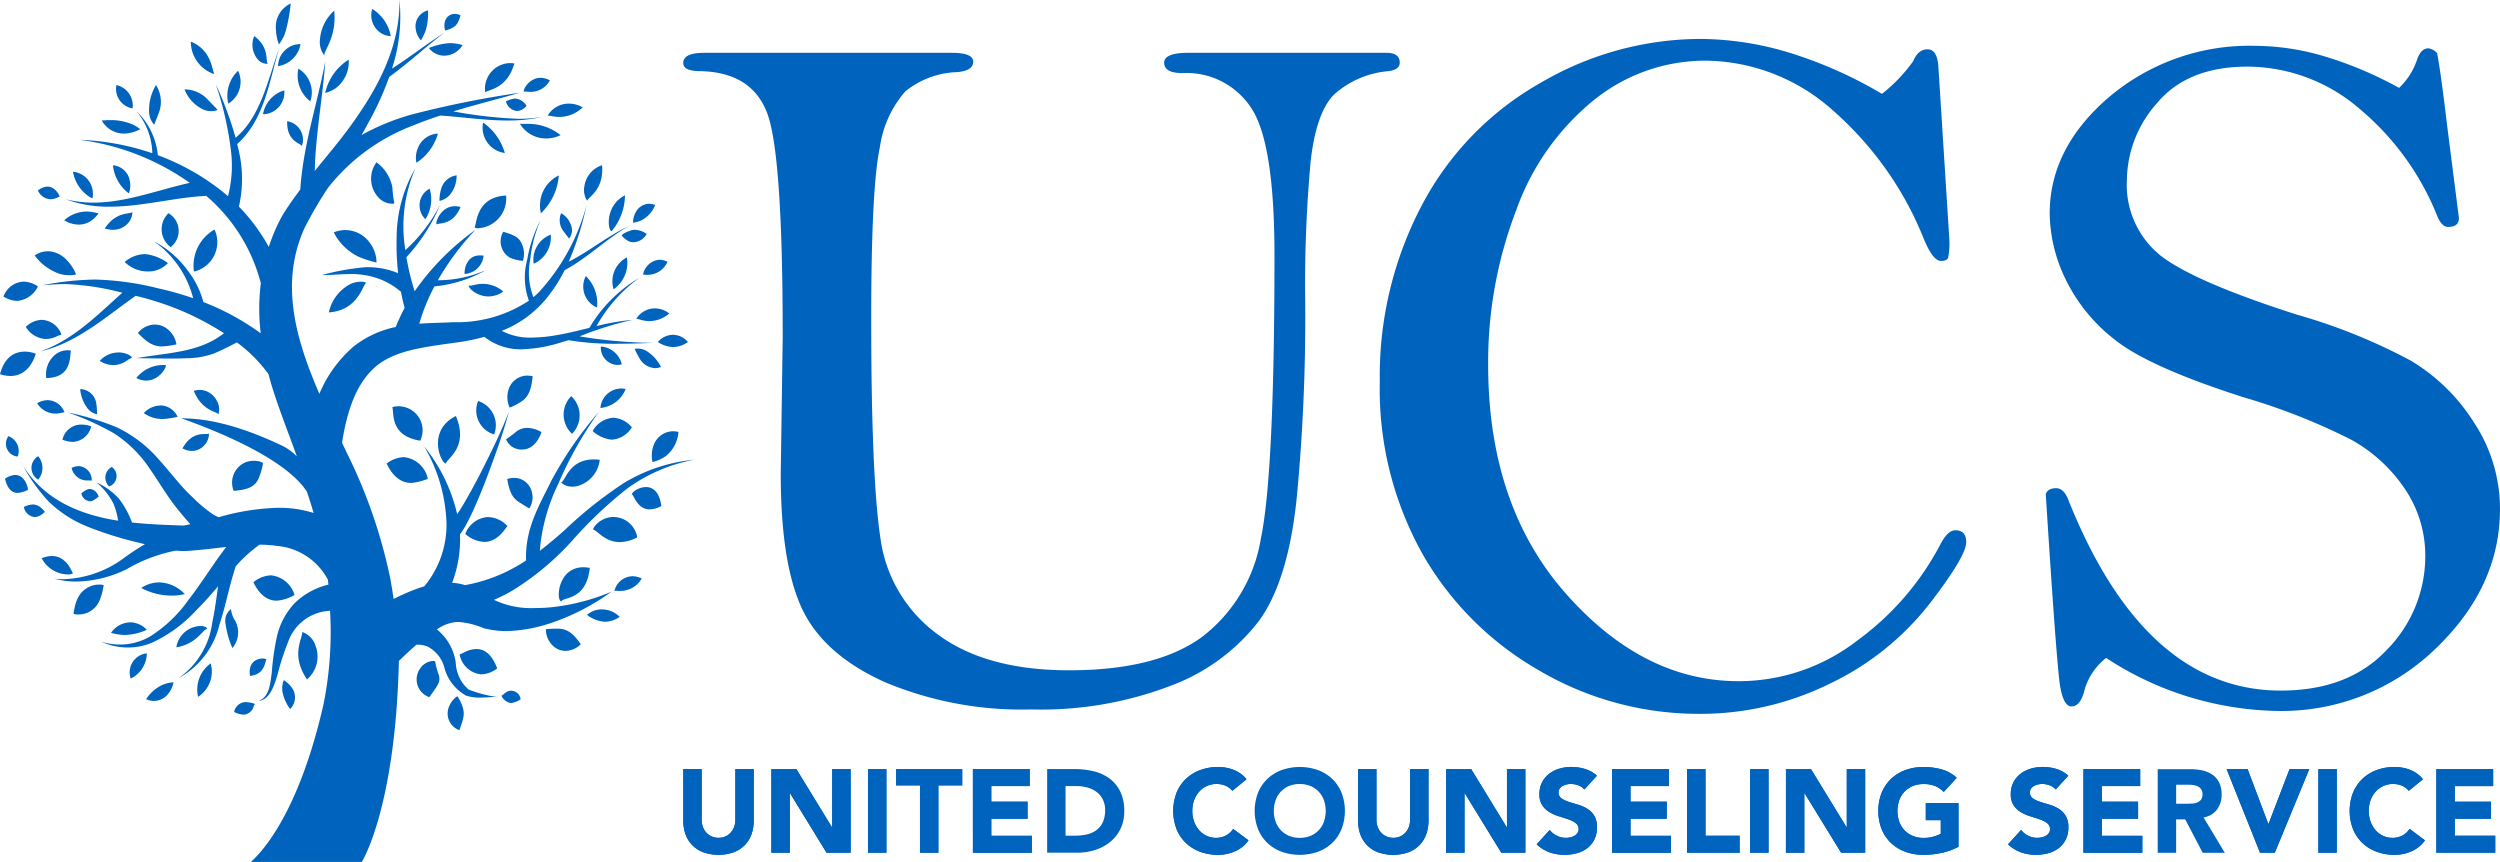 <?xml version="1.0" encoding="UTF-8"?> <svg xmlns="http://www.w3.org/2000/svg" xmlns:xlink="http://www.w3.org/1999/xlink" width="205.27" height="70.777" viewBox="0 0 205.27 70.777"><defs><clipPath id="clip-path"><rect id="Rectangle_805" data-name="Rectangle 805" width="205.27" height="70.777" fill="#0063be"></rect></clipPath></defs><g id="Group_1614" data-name="Group 1614" transform="translate(-76 -85)"><g id="Group_1608" data-name="Group 1608" transform="translate(76 85)"><g id="Group_1607" data-name="Group 1607" transform="translate(0 0)" clip-path="url(#clip-path)"><path id="Path_2262" data-name="Path 2262" d="M228.71,6.242a20.189,20.189,0,0,1,5.627.854,30.994,30.994,0,0,1,6.155,2.6,5.619,5.619,0,0,0,1.462-2.275q.326-.975.935-.976a1.124,1.124,0,0,1,.731.407q.284,1.462.813,5.891l.975,7.637q0,.732-.894.731c-.325,0-.609-.27-.853-.812a22.2,22.2,0,0,0-6.378-8.857,14.169,14.169,0,0,0-9.222-3.494q-4.917,0-7.415,2.966a9.636,9.636,0,0,0-2.5,6.3,7.454,7.454,0,0,0,2.722,6.216q2.721,2.153,11.213,4.876a47.01,47.01,0,0,1,9.364,3.778,15.552,15.552,0,0,1,5.221,5.12,12.847,12.847,0,0,1,2.113,7.069q0,6.42-5.322,11.5a18.18,18.18,0,0,1-13.042,5.078A26.414,26.414,0,0,1,216.44,56.5a5.136,5.136,0,0,0-1.788,2.681q-.326,1.3-1.056,1.3-.651,0-.934-1.666t-1.179-15.763c.108-.325.393-.488.853-.488q.611,0,.975.894,6.255,15.722,17.47,15.722,5.565,0,8.714-3.352a10.926,10.926,0,0,0,3.149-7.7,9.727,9.727,0,0,0-1.687-5.524,12.69,12.69,0,0,0-4.468-4.063,51.905,51.905,0,0,0-8.8-3.454q-7.721-2.478-10.5-4.691a13.972,13.972,0,0,1-4.083-5,12.678,12.678,0,0,1-1.3-5.383q0-5.4,4.9-9.587A17.842,17.842,0,0,1,228.71,6.242M170.068,57.636a25.858,25.858,0,0,0,12.9,3.454,24.037,24.037,0,0,0,10.788-2.479,22.875,22.875,0,0,0,8.107-6.459q3.087-3.982,3.089-5.16,0-.975-.894-.975-.65,0-1.259,1.219a22.9,22.9,0,0,1-6.745,7.8,15.91,15.91,0,0,1-9.794,3.372q-7.845,0-14.2-7.212T165.7,32.447a34.782,34.782,0,0,1,2.3-12.7,20.5,20.5,0,0,1,6.44-9.1,14.587,14.587,0,0,1,9.1-3.189,15.889,15.889,0,0,1,10.482,4.1,27.691,27.691,0,0,1,7.475,10.6q.732,1.747,1.382,1.746c.325,0,.521-.087.589-.264a6.022,6.022,0,0,0,.1-1.482L202.669,7.99q-.083-1.462-.894-1.463-.773,0-1.178.976a12.971,12.971,0,0,1-2.563,2.681,35.35,35.35,0,0,0-7.644-3.392,25.5,25.5,0,0,0-7.319-1.118,26.044,26.044,0,0,0-13.013,3.575,24.813,24.813,0,0,0-9.779,10.035,30.1,30.1,0,0,0-3.477,14.5,27.74,27.74,0,0,0,3.576,14.3,25.71,25.71,0,0,0,9.691,9.548M157.545,8.315q.894-.122.894-.69,0-.812-1.1-.812h-16.25q-1.99,0-1.991.812,0,.853,1.5.853a6.349,6.349,0,0,1,5.647,2.864q1.908,2.865,1.909,12.086,0,17.917-1.117,23.279a12.759,12.759,0,0,1-4.855,8.085q-3.737,2.721-10.887,2.722-6.826,0-10.787-2.946a11.678,11.678,0,0,1-4.713-7.943q-.751-5-.751-17.957,0-10.807.711-14.1a8.846,8.846,0,0,1,2.092-4.591A7.112,7.112,0,0,1,122.119,8.4q1.3-.122,1.3-.853t-1.748-.731H101.318q-1.707,0-1.707.831,0,.672,1.381.672,4.227.082,5.505,3.436t1.28,18.357l-.162,11.262q0,7.4,1.767,11.121t6.744,5.976a29.036,29.036,0,0,0,12.046,2.257,29.793,29.793,0,0,0,11.639-2.012,16.313,16.313,0,0,0,7.09-5.282q2.355-3.269,3.067-9.933a156.493,156.493,0,0,0,.711-16.211,111,111,0,0,1,.447-11.578q.448-3.942,1.89-5.444a7.619,7.619,0,0,1,4.529-1.95" transform="translate(-43.51 -2.478)" fill="#0063be"></path><path id="Path_2263" data-name="Path 2263" d="M342.826,113.93a3.264,3.264,0,0,1,.771-1.139,3.4,3.4,0,0,1,1.173-.723,4.238,4.238,0,0,1,1.484-.252,3.583,3.583,0,0,1,.606.054,3.221,3.221,0,0,1,.621.17,2.732,2.732,0,0,1,.587.31,2.336,2.336,0,0,1,.5.475l-1.164.95a1.483,1.483,0,0,0-.548-.417,1.833,1.833,0,0,0-.752-.145,1.88,1.88,0,0,0-1.42.625,2.141,2.141,0,0,0-.417.7,2.688,2.688,0,0,0,0,1.77,2.216,2.216,0,0,0,.412.7,1.854,1.854,0,0,0,.616.461,1.782,1.782,0,0,0,.761.165,1.7,1.7,0,0,0,.825-.194,1.629,1.629,0,0,0,.591-.543l1.261.941a2.62,2.62,0,0,1-1.106.9,3.415,3.415,0,0,1-1.377.291,4.238,4.238,0,0,1-1.484-.252,3.4,3.4,0,0,1-1.173-.723,3.272,3.272,0,0,1-.771-1.139,4.172,4.172,0,0,1,0-2.987" transform="translate(-149.624 -48.841)" fill="#0063be"></path><rect id="Rectangle_799" data-name="Rectangle 799" width="1.513" height="6.865" transform="translate(190.356 63.149)" fill="#0063be"></rect><path id="Path_2264" data-name="Path 2264" d="M326.334,112.125l1.7,4.5h.02l1.726-4.5h1.62l-2.832,6.865h-1.212l-2.744-6.865Z" transform="translate(-141.787 -48.976)" fill="#0063be"></path><path id="Path_2265" data-name="Path 2265" d="M303.739,112.125H308.4v1.4h-3.152v1.28h2.977v1.4h-2.977v1.4h3.326v1.4h-4.838Z" transform="translate(-132.672 -48.976)" fill="#0063be"></path><path id="Path_2266" data-name="Path 2266" d="M295.958,116.427a2.213,2.213,0,0,0-.6-.306c-.239-.083-.5-.168-.776-.252a3.494,3.494,0,0,1-.776-.34,1.87,1.87,0,0,1-.6-.562,1.612,1.612,0,0,1-.238-.921,2.062,2.062,0,0,1,.219-.97,2.107,2.107,0,0,1,.582-.7,2.539,2.539,0,0,1,.839-.422,3.443,3.443,0,0,1,.979-.14,3.856,3.856,0,0,1,1.125.164,2.6,2.6,0,0,1,.979.553l-1.037,1.135a1.084,1.084,0,0,0-.5-.344,1.8,1.8,0,0,0-.6-.112,1.594,1.594,0,0,0-.339.039,1.284,1.284,0,0,0-.329.121.715.715,0,0,0-.252.219.6.6,0,0,0,.136.8,2.207,2.207,0,0,0,.587.282q.354.116.761.233a3.154,3.154,0,0,1,.761.329,1.8,1.8,0,0,1,.586.573,1.736,1.736,0,0,1,.233.96,2.2,2.2,0,0,1-.213,1,2.027,2.027,0,0,1-.577.708,2.447,2.447,0,0,1-.844.417,3.743,3.743,0,0,1-1.013.135,3.665,3.665,0,0,1-1.241-.2,3.107,3.107,0,0,1-1.067-.659l1.076-1.183a1.56,1.56,0,0,0,.587.48,1.65,1.65,0,0,0,1.106.127,1.212,1.212,0,0,0,.34-.132.725.725,0,0,0,.242-.222.557.557,0,0,0,.092-.32.58.58,0,0,0-.237-.489" transform="translate(-127.873 -48.841)" fill="#0063be"></path><path id="Path_2267" data-name="Path 2267" d="M274.106,113.93a3.272,3.272,0,0,1,.771-1.139,3.4,3.4,0,0,1,1.174-.723,4.232,4.232,0,0,1,1.483-.252,5.5,5.5,0,0,1,1.518.2,2.961,2.961,0,0,1,1.217.684l-1.067,1.164a2.122,2.122,0,0,0-.7-.485,2.49,2.49,0,0,0-.97-.164,2.25,2.25,0,0,0-.877.164,1.973,1.973,0,0,0-.674.461,2.011,2.011,0,0,0-.431.7,2.669,2.669,0,0,0,0,1.77,2.023,2.023,0,0,0,.431.7,1.958,1.958,0,0,0,.674.461,2.25,2.25,0,0,0,.877.165,2.874,2.874,0,0,0,.854-.112,3.194,3.194,0,0,0,.572-.227V116.18h-1.231v-1.4h2.686v3.588a5.474,5.474,0,0,1-1.4.505,7.134,7.134,0,0,1-1.485.155,4.232,4.232,0,0,1-1.483-.252,3.4,3.4,0,0,1-1.174-.723,3.279,3.279,0,0,1-.771-1.139,4.18,4.18,0,0,1,0-2.987" transform="translate(-119.608 -48.841)" fill="#0063be"></path><path id="Path_2268" data-name="Path 2268" d="M260.365,112.125h2.056l2.919,4.771h.019v-4.771h1.513v6.865h-1.979l-3-4.887h-.019v4.887h-1.513Z" transform="translate(-113.726 -48.976)" fill="#0063be"></path><rect id="Rectangle_800" data-name="Rectangle 800" width="1.513" height="6.865" transform="translate(143.7 63.149)" fill="#0063be"></rect><path id="Path_2269" data-name="Path 2269" d="M245.953,112.125h1.513v5.469h2.8v1.4h-4.316Z" transform="translate(-107.431 -48.976)" fill="#0063be"></path><path id="Path_2270" data-name="Path 2270" d="M235.019,112.125h4.665v1.4h-3.152v1.28h2.977v1.4h-2.977v1.4h3.326v1.4h-4.839Z" transform="translate(-102.655 -48.976)" fill="#0063be"></path><path id="Path_2271" data-name="Path 2271" d="M227.239,116.427a2.217,2.217,0,0,0-.6-.306c-.239-.083-.5-.168-.775-.252a3.494,3.494,0,0,1-.776-.34,1.872,1.872,0,0,1-.6-.562,1.612,1.612,0,0,1-.237-.921,2.068,2.068,0,0,1,.218-.97,2.115,2.115,0,0,1,.582-.7,2.528,2.528,0,0,1,.839-.422,3.443,3.443,0,0,1,.979-.14,3.849,3.849,0,0,1,1.125.164,2.6,2.6,0,0,1,.98.553l-1.038,1.135a1.08,1.08,0,0,0-.5-.344,1.8,1.8,0,0,0-.6-.112,1.591,1.591,0,0,0-.34.039,1.3,1.3,0,0,0-.33.121.718.718,0,0,0-.252.219.6.6,0,0,0,.136.8,2.2,2.2,0,0,0,.586.282q.354.116.761.233a3.164,3.164,0,0,1,.761.329,1.8,1.8,0,0,1,.586.573,1.746,1.746,0,0,1,.233.96,2.2,2.2,0,0,1-.213,1,2.039,2.039,0,0,1-.577.708,2.457,2.457,0,0,1-.844.417,3.74,3.74,0,0,1-1.013.135,3.663,3.663,0,0,1-1.241-.2,3.114,3.114,0,0,1-1.067-.659l1.077-1.183a1.561,1.561,0,0,0,.587.48,1.65,1.65,0,0,0,1.106.127,1.208,1.208,0,0,0,.339-.132.727.727,0,0,0,.243-.222.557.557,0,0,0,.092-.32.58.58,0,0,0-.237-.489" transform="translate(-97.857 -48.841)" fill="#0063be"></path><path id="Path_2272" data-name="Path 2272" d="M210.827,112.125h2.056L215.8,116.9h.019v-4.771h1.513v6.865h-1.979l-3-4.887h-.019v4.887h-1.513Z" transform="translate(-92.088 -48.976)" fill="#0063be"></path><path id="Path_2273" data-name="Path 2273" d="M197.982,112.125h1.513v4.16a1.682,1.682,0,0,0,.1.592,1.416,1.416,0,0,0,.287.47,1.3,1.3,0,0,0,.441.31,1.383,1.383,0,0,0,.558.112,1.349,1.349,0,0,0,.552-.112,1.323,1.323,0,0,0,.436-.31,1.415,1.415,0,0,0,.286-.47,1.67,1.67,0,0,0,.1-.592v-4.16h1.513v4.219a3.314,3.314,0,0,1-.185,1.125,2.474,2.474,0,0,1-.548.892,2.505,2.505,0,0,1-.907.591,3.8,3.8,0,0,1-2.512,0,2.51,2.51,0,0,1-.907-.591,2.472,2.472,0,0,1-.547-.892,3.3,3.3,0,0,1-.184-1.125Z" transform="translate(-86.478 -48.976)" fill="#0063be"></path><rect id="Rectangle_801" data-name="Rectangle 801" width="1.513" height="6.865" transform="translate(71.269 63.149)" fill="#0063be"></rect><path id="Path_2274" data-name="Path 2274" d="M103.762,118.952a3.8,3.8,0,0,1-2.511,0,2.431,2.431,0,0,1-1.455-1.483,3.327,3.327,0,0,1-.184-1.125v-4.219h1.512v4.16a1.669,1.669,0,0,0,.1.592,1.418,1.418,0,0,0,.286.47,1.294,1.294,0,0,0,.442.31,1.377,1.377,0,0,0,.558.112,1.343,1.343,0,0,0,.553-.112,1.313,1.313,0,0,0,.436-.31,1.417,1.417,0,0,0,.286-.47,1.657,1.657,0,0,0,.1-.592v-4.16H105.4v4.219a3.328,3.328,0,0,1-.184,1.125,2.431,2.431,0,0,1-1.455,1.483" transform="translate(-43.51 -48.976)" fill="#0063be"></path><path id="Path_2275" data-name="Path 2275" d="M118.964,118.991h-1.979l-3-4.887h-.019v4.887h-1.513v-6.865h2.056l2.919,4.771h.019v-4.771h1.513Z" transform="translate(-49.121 -48.976)" fill="#0063be"></path><path id="Path_2276" data-name="Path 2276" d="M130.639,112.125h5.43v1.338h-1.958v5.527H132.6v-5.527h-1.959Z" transform="translate(-57.063 -48.976)" fill="#0063be"></path><path id="Path_2277" data-name="Path 2277" d="M141.831,112.125H146.5v1.4h-3.152v1.28h2.977v1.4h-2.977v1.4h3.326v1.4h-4.839Z" transform="translate(-61.951 -48.976)" fill="#0063be"></path><path id="Path_2278" data-name="Path 2278" d="M171.311,116.917a4.18,4.18,0,0,1,0-2.987,3.271,3.271,0,0,1,.771-1.139,3.4,3.4,0,0,1,1.174-.723,4.233,4.233,0,0,1,1.483-.252,3.583,3.583,0,0,1,.606.054,3.28,3.28,0,0,1,.621.17,2.768,2.768,0,0,1,.586.31,2.336,2.336,0,0,1,.5.475l-1.163.95a1.488,1.488,0,0,0-.549-.417,1.823,1.823,0,0,0-.751-.145,1.88,1.88,0,0,0-1.421.625,2.141,2.141,0,0,0-.417.7,2.688,2.688,0,0,0,0,1.77,2.21,2.21,0,0,0,.412.7,1.854,1.854,0,0,0,.616.461,1.784,1.784,0,0,0,.761.166,1.709,1.709,0,0,0,.824-.194,1.645,1.645,0,0,0,.592-.543l1.261.941a2.627,2.627,0,0,1-1.106.9,3.415,3.415,0,0,1-1.377.291,4.233,4.233,0,0,1-1.483-.252,3.408,3.408,0,0,1-1.174-.722,3.286,3.286,0,0,1-.771-1.14" transform="translate(-74.707 -48.841)" fill="#0063be"></path><path id="Path_2279" data-name="Path 2279" d="M360.027,118.991h-4.839v-6.865h4.665v1.4H356.7v1.28h2.977v1.4H356.7v1.4h3.326Z" transform="translate(-155.144 -48.976)" fill="#0063be"></path><path id="Path_2280" data-name="Path 2280" d="M250.268,117.595h-2.8v-5.469h-1.513v6.865h4.316Z" transform="translate(-107.431 -48.976)" fill="#0063be"></path><path id="Path_2281" data-name="Path 2281" d="M308.577,117.595h-3.326v-1.4h2.977v-1.4h-2.977v-1.28H308.4v-1.4h-4.664v6.865h4.839Z" transform="translate(-132.672 -48.976)" fill="#0063be"></path><rect id="Rectangle_802" data-name="Rectangle 802" width="1.513" height="6.865" transform="translate(143.699 63.149)" fill="#0063be"></rect><path id="Path_2282" data-name="Path 2282" d="M274.877,118.056a3.4,3.4,0,0,0,1.174.722,4.232,4.232,0,0,0,1.483.252,7.125,7.125,0,0,0,1.484-.155,5.469,5.469,0,0,0,1.4-.5v-3.588h-2.686v1.4h1.231v1.116a3.157,3.157,0,0,1-.572.228,2.87,2.87,0,0,1-.853.112,2.239,2.239,0,0,1-.877-.166,1.946,1.946,0,0,1-.674-.46,2.024,2.024,0,0,1-.432-.7,2.68,2.68,0,0,1,0-1.77,2.012,2.012,0,0,1,.432-.7,1.971,1.971,0,0,1,.674-.461,2.25,2.25,0,0,1,.877-.164,2.492,2.492,0,0,1,.97.164,2.139,2.139,0,0,1,.7.485l1.066-1.163a2.961,2.961,0,0,0-1.217-.684,5.521,5.521,0,0,0-1.518-.2,4.219,4.219,0,0,0-1.483.252,3.4,3.4,0,0,0-1.174.723,3.269,3.269,0,0,0-.771,1.139,4.178,4.178,0,0,0,0,2.987,3.281,3.281,0,0,0,.771,1.14" transform="translate(-119.608 -48.841)" fill="#0063be"></path><path id="Path_2283" data-name="Path 2283" d="M295.861,117.46a1.212,1.212,0,0,1-.34.131,1.641,1.641,0,0,1-.373.044,1.676,1.676,0,0,1-.732-.17,1.562,1.562,0,0,1-.587-.48l-1.076,1.183a3.1,3.1,0,0,0,1.067.66,3.665,3.665,0,0,0,1.241.2,3.722,3.722,0,0,0,1.013-.136,2.446,2.446,0,0,0,.844-.417,2.024,2.024,0,0,0,.577-.709,2.2,2.2,0,0,0,.213-1,1.74,1.74,0,0,0-.233-.96,1.8,1.8,0,0,0-.586-.573,3.155,3.155,0,0,0-.761-.329q-.407-.117-.761-.233a2.22,2.22,0,0,1-.587-.282.6.6,0,0,1-.135-.8.715.715,0,0,1,.252-.219,1.267,1.267,0,0,1,.329-.121,1.567,1.567,0,0,1,.34-.039,1.787,1.787,0,0,1,.6.112,1.08,1.08,0,0,1,.5.344l1.037-1.135a2.6,2.6,0,0,0-.979-.552,3.855,3.855,0,0,0-1.125-.164,3.443,3.443,0,0,0-.979.14,2.539,2.539,0,0,0-.839.422,2.1,2.1,0,0,0-.582.7,2.06,2.06,0,0,0-.219.97,1.61,1.61,0,0,0,.238.921,1.872,1.872,0,0,0,.6.563,3.493,3.493,0,0,0,.776.34q.417.125.776.252a2.2,2.2,0,0,1,.6.306.58.58,0,0,1,.237.489.557.557,0,0,1-.092.32.736.736,0,0,1-.242.222" transform="translate(-127.873 -48.841)" fill="#0063be"></path><path id="Path_2284" data-name="Path 2284" d="M261.877,114.1h.019l3,4.887h1.979v-6.865h-1.513V116.9h-.02l-2.919-4.771h-2.056v6.865h1.513Z" transform="translate(-113.726 -48.976)" fill="#0063be"></path><path id="Path_2285" data-name="Path 2285" d="M318.331,116.093a1.7,1.7,0,0,0,1.105-.645,2.013,2.013,0,0,0,.378-1.236,2.168,2.168,0,0,0-.209-1,1.7,1.7,0,0,0-.562-.64,2.366,2.366,0,0,0-.825-.34,4.706,4.706,0,0,0-.994-.1h-2.657v6.865h1.513v-2.744h.746l1.435,2.744h1.814Zm-.209-1.455a.715.715,0,0,1-.306.228,1.345,1.345,0,0,1-.412.087q-.227.014-.431.015h-.892v-1.561h.989a3.046,3.046,0,0,1,.417.029,1.216,1.216,0,0,1,.378.111.669.669,0,0,1,.378.655.693.693,0,0,1-.121.436" transform="translate(-137.402 -48.976)" fill="#0063be"></path><path id="Path_2286" data-name="Path 2286" d="M343.6,118.056a3.392,3.392,0,0,0,1.173.722,4.238,4.238,0,0,0,1.484.252,3.417,3.417,0,0,0,1.377-.291,2.617,2.617,0,0,0,1.1-.9l-1.26-.941a1.634,1.634,0,0,1-.591.543,1.711,1.711,0,0,1-.825.194,1.773,1.773,0,0,1-.761-.166,1.852,1.852,0,0,1-.616-.46,2.2,2.2,0,0,1-.412-.7,2.689,2.689,0,0,1,0-1.77,2.141,2.141,0,0,1,.417-.7,1.877,1.877,0,0,1,1.42-.625,1.826,1.826,0,0,1,.752.145,1.485,1.485,0,0,1,.547.417l1.164-.95a2.319,2.319,0,0,0-.5-.475,2.765,2.765,0,0,0-.587-.311,3.288,3.288,0,0,0-.62-.17,3.586,3.586,0,0,0-.606-.053,4.225,4.225,0,0,0-1.484.252,3.393,3.393,0,0,0-1.173.723,3.254,3.254,0,0,0-.771,1.139,4.171,4.171,0,0,0,0,2.987,3.267,3.267,0,0,0,.771,1.14" transform="translate(-149.624 -48.841)" fill="#0063be"></path><rect id="Rectangle_803" data-name="Rectangle 803" width="1.513" height="6.865" transform="translate(190.355 63.149)" fill="#0063be"></rect><path id="Path_2287" data-name="Path 2287" d="M328.565,118.991l2.831-6.865h-1.62l-1.725,4.5h-.02l-1.7-4.5h-1.726l2.744,6.865Z" transform="translate(-141.787 -48.976)" fill="#0063be"></path><path id="Path_2288" data-name="Path 2288" d="M356.7,116.2h2.977v-1.4H356.7v-1.28h3.152v-1.4h-4.665v6.866h4.839v-1.4H356.7Z" transform="translate(-155.144 -48.976)" fill="#0063be"></path><path id="Path_2289" data-name="Path 2289" d="M146.671,117.595h-3.327v-1.4h2.978v-1.4h-2.978v-1.28H146.5v-1.4h-4.665v6.865h4.839Z" transform="translate(-61.952 -48.976)" fill="#0063be"></path><path id="Path_2290" data-name="Path 2290" d="M105.4,116.344v-4.219h-1.513v4.16a1.669,1.669,0,0,1-.1.592,1.425,1.425,0,0,1-.286.47,1.312,1.312,0,0,1-.436.31,1.347,1.347,0,0,1-.554.112,1.379,1.379,0,0,1-.558-.112,1.3,1.3,0,0,1-.441-.31,1.423,1.423,0,0,1-.286-.47,1.657,1.657,0,0,1-.1-.592v-4.16H99.611v4.219a3.327,3.327,0,0,0,.184,1.125,2.431,2.431,0,0,0,1.455,1.483,3.8,3.8,0,0,0,2.511,0,2.5,2.5,0,0,0,.907-.591,2.469,2.469,0,0,0,.548-.892,3.314,3.314,0,0,0,.184-1.125" transform="translate(-43.51 -48.976)" fill="#0063be"></path><rect id="Rectangle_804" data-name="Rectangle 804" width="1.513" height="6.865" transform="translate(71.268 63.149)" fill="#0063be"></rect><path id="Path_2291" data-name="Path 2291" d="M158.67,113.978a2.927,2.927,0,0,0-.877-1.071,3.6,3.6,0,0,0-1.295-.6,6.478,6.478,0,0,0-1.566-.184h-2.269v6.865h2.472a4.778,4.778,0,0,0,1.464-.222,3.739,3.739,0,0,0,1.232-.655,3.155,3.155,0,0,0,.848-1.067,3.255,3.255,0,0,0,.315-1.469,3.6,3.6,0,0,0-.325-1.6m-1.435,2.507a1.7,1.7,0,0,1-.519.649,2.08,2.08,0,0,1-.781.354,4.243,4.243,0,0,1-.975.106h-.786v-4.073h.892a3.37,3.37,0,0,1,.907.121,2.246,2.246,0,0,1,.752.364,1.762,1.762,0,0,1,.509.616,1.927,1.927,0,0,1,.189.878,2.314,2.314,0,0,1-.189.984" transform="translate(-66.683 -48.976)" fill="#0063be"></path><path id="Path_2292" data-name="Path 2292" d="M239.858,117.595h-3.326v-1.4h2.977v-1.4h-2.977v-1.28h3.152v-1.4h-4.665v6.865h4.839Z" transform="translate(-102.655 -48.976)" fill="#0063be"></path><path id="Path_2293" data-name="Path 2293" d="M117.451,116.9h-.019l-2.919-4.771h-2.056v6.865h1.513V114.1h.019l3,4.887h1.979v-6.865h-1.513Z" transform="translate(-49.121 -48.976)" fill="#0063be"></path><path id="Path_2294" data-name="Path 2294" d="M132.6,118.991h1.513v-5.527h1.959v-1.338h-5.431v1.338H132.6Z" transform="translate(-57.063 -48.976)" fill="#0063be"></path><path id="Path_2295" data-name="Path 2295" d="M212.339,114.1h.019l3,4.887h1.979v-6.865h-1.513V116.9h-.02l-2.919-4.771h-2.056v6.865h1.513Z" transform="translate(-92.088 -48.976)" fill="#0063be"></path><path id="Path_2296" data-name="Path 2296" d="M227.14,117.46a1.208,1.208,0,0,1-.339.131,1.648,1.648,0,0,1-.373.044,1.672,1.672,0,0,1-.732-.17,1.562,1.562,0,0,1-.587-.48l-1.077,1.183a3.107,3.107,0,0,0,1.067.66,3.663,3.663,0,0,0,1.241.2,3.718,3.718,0,0,0,1.013-.136,2.459,2.459,0,0,0,.844-.417,2.042,2.042,0,0,0,.577-.709,2.2,2.2,0,0,0,.213-1,1.745,1.745,0,0,0-.233-.96,1.8,1.8,0,0,0-.586-.573,3.156,3.156,0,0,0-.761-.329q-.408-.117-.761-.233a2.2,2.2,0,0,1-.586-.282.6.6,0,0,1-.136-.8.718.718,0,0,1,.252-.219,1.274,1.274,0,0,1,.33-.121,1.556,1.556,0,0,1,.34-.039,1.789,1.789,0,0,1,.6.112,1.073,1.073,0,0,1,.5.344l1.038-1.135a2.6,2.6,0,0,0-.98-.552,3.849,3.849,0,0,0-1.125-.164,3.443,3.443,0,0,0-.979.14,2.533,2.533,0,0,0-.839.422,2.109,2.109,0,0,0-.582.7,2.067,2.067,0,0,0-.218.97,1.61,1.61,0,0,0,.237.921,1.873,1.873,0,0,0,.6.563,3.493,3.493,0,0,0,.776.34c.277.083.536.168.775.252a2.2,2.2,0,0,1,.6.306.58.58,0,0,1,.237.489.557.557,0,0,1-.092.32.733.733,0,0,1-.243.222" transform="translate(-97.856 -48.841)" fill="#0063be"></path><path id="Path_2297" data-name="Path 2297" d="M198.714,118.361a2.51,2.51,0,0,0,.907.591,3.8,3.8,0,0,0,2.512,0,2.51,2.51,0,0,0,.907-.591,2.46,2.46,0,0,0,.547-.892,3.3,3.3,0,0,0,.185-1.125v-4.219h-1.513v4.16a1.681,1.681,0,0,1-.1.592,1.41,1.41,0,0,1-.286.47,1.315,1.315,0,0,1-.436.31,1.342,1.342,0,0,1-.552.112,1.372,1.372,0,0,1-.558-.112,1.3,1.3,0,0,1-.442-.31,1.409,1.409,0,0,1-.286-.47,1.681,1.681,0,0,1-.1-.592v-4.16h-1.512v4.219a3.314,3.314,0,0,0,.184,1.125,2.477,2.477,0,0,0,.548.892" transform="translate(-86.478 -48.976)" fill="#0063be"></path><path id="Path_2298" data-name="Path 2298" d="M190.047,113.93a3.256,3.256,0,0,0-.771-1.139,3.381,3.381,0,0,0-1.174-.723,4.5,4.5,0,0,0-2.967,0,3.407,3.407,0,0,0-1.174.723,3.27,3.27,0,0,0-.77,1.139,4.172,4.172,0,0,0,0,2.987,3.278,3.278,0,0,0,.77,1.139,3.406,3.406,0,0,0,1.174.723,4.487,4.487,0,0,0,2.967,0,3.38,3.38,0,0,0,1.174-.723,3.264,3.264,0,0,0,.771-1.139,4.172,4.172,0,0,0,0-2.987m-1.445,2.381a2.035,2.035,0,0,1-.431.7,1.96,1.96,0,0,1-.674.461,2.417,2.417,0,0,1-1.755,0,1.958,1.958,0,0,1-.674-.461,1.992,1.992,0,0,1-.431-.7,2.659,2.659,0,0,1,0-1.77,1.962,1.962,0,0,1,1.1-1.164,2.425,2.425,0,0,1,1.755,0,1.976,1.976,0,0,1,.674.461,2.028,2.028,0,0,1,.431.7,2.678,2.678,0,0,1,0,1.77" transform="translate(-79.896 -48.841)" fill="#0063be"></path><path id="Path_2299" data-name="Path 2299" d="M174.739,119.032a3.415,3.415,0,0,0,1.377-.291,2.623,2.623,0,0,0,1.106-.9l-1.26-.941a1.646,1.646,0,0,1-.592.543,1.711,1.711,0,0,1-.824.194,1.784,1.784,0,0,1-.761-.166,1.847,1.847,0,0,1-.616-.461,2.2,2.2,0,0,1-.412-.7,2.688,2.688,0,0,1,0-1.77,2.141,2.141,0,0,1,.417-.7,1.878,1.878,0,0,1,1.421-.625,1.825,1.825,0,0,1,.751.145,1.492,1.492,0,0,1,.549.417l1.163-.95a2.336,2.336,0,0,0-.5-.475,2.759,2.759,0,0,0-.587-.31,3.264,3.264,0,0,0-.621-.17,3.586,3.586,0,0,0-.606-.053,4.232,4.232,0,0,0-1.483.251,3.4,3.4,0,0,0-1.174.723,3.271,3.271,0,0,0-.771,1.139,4.18,4.18,0,0,0,0,2.987,3.286,3.286,0,0,0,.771,1.14,3.408,3.408,0,0,0,1.174.722,4.233,4.233,0,0,0,1.483.252" transform="translate(-74.707 -48.841)" fill="#0063be"></path><path id="Path_2300" data-name="Path 2300" d="M50.352,34.3a2.113,2.113,0,0,1,1.529.791h0a2.1,2.1,0,0,1-1.655,1.01,2.765,2.765,0,0,1-1.565-.709h0A2.1,2.1,0,0,1,50.352,34.3M46.9,32.526h0v0a2.156,2.156,0,0,0,.069,3.094h0a2.15,2.15,0,0,0-.069-3.094v0m-7.643.4h0a2.051,2.051,0,0,0,1.317,2.745h0v0a2.094,2.094,0,0,0-1.317-2.746h0m16,2.484a1.713,1.713,0,0,0-1.6,1.184,2.392,2.392,0,0,0-.078,1.346v0h0v0a3.427,3.427,0,0,0,1.093-.489,2.822,2.822,0,0,0,1.036-1.985h0a1.925,1.925,0,0,0-.454-.056M43.306,30.841a1.615,1.615,0,0,0-1.578,1.25,2.02,2.02,0,0,0,.122,1.381v0h0a5.359,5.359,0,0,0,1.04-.557c.44-.34.731-.792.846-2.025h0a2.013,2.013,0,0,0-.431-.048m6.13-17.277h0a2.124,2.124,0,0,0-1.446,1.689,1.656,1.656,0,0,0,.22,1.234v0h0v0c.064-.311,1.391-.852,1.226-2.922h0m-7.57-8.386a2.108,2.108,0,0,0-2.024,2.407h0v0c.2-.239,1.78-.233,2.392-2.379h0a2.663,2.663,0,0,0-.369-.026M53.316,16.73a1.28,1.28,0,0,0-1.094.652,1.982,1.982,0,0,0-.252.9h0a2.073,2.073,0,0,0,.8-.248,2.4,2.4,0,0,0,1.024-1.2h0a1.286,1.286,0,0,0-.487-.1m-23.7,6.4a1.923,1.923,0,0,0-.964.257,3.432,3.432,0,0,0-1.643,2.261v0h0c2.476-.176,2.787-2.362,3.081-2.434h0a.961.961,0,0,0-.474-.085M28.361,18.89a2.585,2.585,0,0,0-.957.189h0v0h0A4.445,4.445,0,0,0,29.5,21.107a9.626,9.626,0,0,0,1.413.451v0h0l0,0a2.671,2.671,0,0,0-.565-1.644,2.483,2.483,0,0,0-1.984-1.023m2.551-5.563h0v0a2.255,2.255,0,0,0,.1,2.818,1.53,1.53,0,0,0,1.166.58.365.365,0,0,0,.2-.035h0a8.842,8.842,0,0,1-.162-1.289,3.265,3.265,0,0,0-1.306-2.073v0M48.76,37.721c-2.086,0-2.338,1.836-2.695,1.89h0a1.3,1.3,0,0,0,.966.345,1.5,1.5,0,0,0,.493-.081,2.522,2.522,0,0,0,1.721-2.122l0,0h0a4.146,4.146,0,0,0-.484-.03M30.563.734h0Zm0,0h0a1.751,1.751,0,0,0,.6,1.9,1.553,1.553,0,0,0,.921.327h0A3.3,3.3,0,0,0,30.563.736M15.669,3.42h0a2.807,2.807,0,0,0,1.851,2.64.158.158,0,0,0,.083-.02h0c-.187-.053-.124-1.9-1.935-2.621h0m1.948,15.431v0a3.392,3.392,0,0,0-1.692,3.428h0a.109.109,0,0,0,.052.01,2.483,2.483,0,0,0,1.641-3.439h0M2.025,28.871C1.318,28.871.4,29.2,0,30.724H0a2.808,2.808,0,0,0,.86.147c1.549,0,2.021-1.629,2.075-1.828h0v0h0a2.534,2.534,0,0,0-.912-.172m-.1-5.746A1.828,1.828,0,0,0,.288,24.347h0a2.178,2.178,0,0,0,1.133.36,2.091,2.091,0,0,0,1.694-1.187h0a2.221,2.221,0,0,0-1.191-.4m1.5,3.142a1.948,1.948,0,0,0-1.306.582h0a2.046,2.046,0,0,0,1.648.991,2.153,2.153,0,0,0,.813-.179,2.422,2.422,0,0,1,.456-.177h.011a1.788,1.788,0,0,0-1.623-1.217m2.122,2.5a1.619,1.619,0,0,0-.89.265,2.094,2.094,0,0,0-.854,2.011h0c2.274-.007,1.872-2.082,2.042-2.215h0v0h0c-.018-.033-.133-.061-.3-.061m6.36-7.9a2.672,2.672,0,0,0-1.666.647h0a2.678,2.678,0,0,0,1.851.779,2.21,2.21,0,0,0,1.7-.683h0a3.786,3.786,0,0,0-1.882-.743m1.928-3.356h0v0a1.823,1.823,0,0,0,.179,2.784h0a1.678,1.678,0,0,0-.18-2.784v0M3.917,20.632a1.869,1.869,0,0,0-1.068.346h0a4.29,4.29,0,0,0,2.075,1.516,2.88,2.88,0,0,0,.773.1,2.239,2.239,0,0,0,.553-.059h0a3.8,3.8,0,0,0-.818-1.234,2.2,2.2,0,0,0-1.516-.674M20.874,2.961h0v0a1.848,1.848,0,0,0,.241,1.853,1.024,1.024,0,0,0,.787.425.182.182,0,0,0,.092-.015h0c-.228-.182.179-1.308-1.119-2.262h0m3-2.677v0a2.112,2.112,0,0,0-1.219,2.133A3.947,3.947,0,0,0,22.9,3.646v0h0v0a3.413,3.413,0,0,0,.56-1.09,14.441,14.441,0,0,0,.412-2.27h0M36.92,3.542a5.236,5.236,0,0,0-1.7.4h0a1.524,1.524,0,0,0,.9.587,1.447,1.447,0,0,0,.359.044,1.782,1.782,0,0,0,1.5-.871h0a3.708,3.708,0,0,0-1.062-.161M35.141.852h0a1.349,1.349,0,0,0-1,1.57,1.59,1.59,0,0,0,.426.888h0a4.554,4.554,0,0,0,.388-.821A4.865,4.865,0,0,0,35.141.854h0m-19.88,6.49c-.037,0-.073,0-.11,0h0a3.1,3.1,0,0,0,1.56,1.66,1.645,1.645,0,0,0,.617.122,1.415,1.415,0,0,0,.541-.1h0c-.063-.074-.377-.4-.752-.788a2.659,2.659,0,0,0-1.857-.9m-5.7-.36h0A1.626,1.626,0,0,0,10.886,8.9h0v0A1.726,1.726,0,0,0,9.565,6.983h0m3.243,0h0v0A3.974,3.974,0,0,0,12.24,9.13a1.682,1.682,0,0,0,.42,1.121v0h0c.025-.111.194-.471.391-1.014a2.529,2.529,0,0,0-.244-2.253v0M9.053,9.863c-.213,0-.445.01-.7.03h0a2.093,2.093,0,0,0,1.839,1.076,1.987,1.987,0,0,0,.222-.013,3.175,3.175,0,0,0,1.1-.346h0a2.892,2.892,0,0,0-1.023-.536,4.4,4.4,0,0,0-1.434-.211m42.258,6.173h0c-1.679.867-1.405,2.918-1.1,2.951h0a4.623,4.623,0,0,0,1.1-2.948h0M35.957,10.97h0a1.855,1.855,0,0,0-1.668,1.249,1.96,1.96,0,0,0-.095,1.142h0v0a4.225,4.225,0,0,0,1.763-2.39h0M46.075,17.5h0a1.477,1.477,0,0,0,.2,1.5c.207.265.4.523.445.583h0a1.037,1.037,0,0,0,.234-.832,1.806,1.806,0,0,0-.881-1.247h0m-.192-3.1v0a2.744,2.744,0,0,0-1.469,3.108h0v0A4.773,4.773,0,0,0,45.883,14.4h0m-.662,4.866h0a2.195,2.195,0,0,0-1.4,2.391h0v0a2.375,2.375,0,0,0,1.4-2.39v0h0m-3.9-.239h0a1.558,1.558,0,0,0,.545,2.129,3.462,3.462,0,0,0,1.071.262h0a1.99,1.99,0,0,0-.038-1.268c-.239-.631-.562-.817-1.579-1.122v0M1.614,37.785c.091.15.181.3.27.453-.092-.147-.183-.3-.27-.453M32.8,0a13.691,13.691,0,0,1-.614,5.63c1.444-.918,2.817-2,4.271-2.924-1.527,1.155-2.929,2.481-4.5,3.611a24.694,24.694,0,0,1-1.694,3.731c-.186.35-.381.7-.581,1.04a19.429,19.429,0,0,1,4-1.654,81.953,81.953,0,0,1,9-1.817c-1.819.52-3.659.981-5.464,1.53a36.936,36.936,0,0,0,5.343.608,11.612,11.612,0,0,0,1.98-.161,12.535,12.535,0,0,1-2.864.3c-1.851,0-3.712-.291-5.535-.406-.743.245-1.478.511-2.2.807a16.17,16.17,0,0,0-7,5.112A33.386,33.386,0,0,0,25.015,18.7c-2.044,4.494-.773,9.063,1.208,13.637a10.424,10.424,0,0,1,2.827-3.9,8.236,8.236,0,0,1,3.444-1.588,15.483,15.483,0,0,1,.729-1.567c-.119-.448-.219-.888-.3-1.322A5.905,5.905,0,0,0,30,22.6a6.431,6.431,0,0,0-1.211-.1c-.379,0-.761.021-1.146.043s-.772.042-1.159.042h-.065a20.381,20.381,0,0,1,3.611-.648h.007c.068,0,.135,0,.2,0a6.5,6.5,0,0,1,2.45.493,21.925,21.925,0,0,1-.121-2.92A11.406,11.406,0,0,1,34.1,13.828a12.032,12.032,0,0,0-.817,6.711,13.216,13.216,0,0,0,2.847-3.709,14.475,14.475,0,0,1-2.76,4.287,20.967,20.967,0,0,0,.674,2.8,20.845,20.845,0,0,1,4.986-5.039,21.867,21.867,0,0,0-3.081,4.132,9.737,9.737,0,0,0,3.941-.83,10.564,10.564,0,0,1-4.219,1.336,15.466,15.466,0,0,0-1.244,3.063c.97-.072,1.916-.074,2.8-.125a10.676,10.676,0,0,0,6.2-1.766,5.631,5.631,0,0,1-.13-3.407,10.951,10.951,0,0,1,1.1-3.235,10.922,10.922,0,0,0-.864,3.278,5.533,5.533,0,0,0,.265,3.075c.149-.124.295-.255.436-.395a17.081,17.081,0,0,0,3.931-7.172A24.474,24.474,0,0,1,46.7,21.485c1.682-.842,3.2-2.125,4.943-2.925-1.851,1.028-3.364,2.605-5.276,3.619a12.56,12.56,0,0,1-1.591,2.431A8.921,8.921,0,0,1,41.2,27.163a4.917,4.917,0,0,0,2.466.555,12.113,12.113,0,0,0,2.2-.231c.845-.145,1.686-.359,2.531-.568a11.548,11.548,0,0,1,4.109-4.114,12.211,12.211,0,0,0-3.526,3.972,18.022,18.022,0,0,1,2.947-.511,27.854,27.854,0,0,0-4.338,1.352,39.228,39.228,0,0,0,6.079.535c-1.009.034-2.022.073-3.035.073a23.136,23.136,0,0,1-3.963-.295c-.222.071-.445.14-.671.205a11.852,11.852,0,0,1-3.144.545,4.806,4.806,0,0,1-3.087-1.024,16.862,16.862,0,0,1-2.4.48c-2.623.378-5.265.632-6.843,2.267-1.411,1.4-2.079,3.63-2.441,5.949.122.258.244.515.366.773a42.584,42.584,0,0,1,3.6,10.4c.1.546.188,1.1.268,1.654a17.917,17.917,0,0,1,2.082-.9c.141-.047.287-.093.436-.137a7.9,7.9,0,0,0,1.825-5.188,13.266,13.266,0,0,0-1.837-6.307,13.812,13.812,0,0,1,2.714,5.57c.187-.278.368-.568.543-.862.468-.79.91-1.609,1.338-2.437.844-1.664,1.683-3.344,2.364-5.1-.491,1.837-1.146,3.617-1.811,5.393-.34.885-.7,1.766-1.089,2.637-.2.435-.406.869-.647,1.3a5.952,5.952,0,0,1-.415.654l-.055.072a9.885,9.885,0,0,1-.645,3.975,4.761,4.761,0,0,1,.656.088c.142.03.278.066.41.106a13.1,13.1,0,0,0,3.257-1.039,13.916,13.916,0,0,0,1.75-.983c-.094-2.659,1.123-4.585,2.086-6.57a30.906,30.906,0,0,1,3.894-5.636,31.208,31.208,0,0,0-3.352,5.949,15.327,15.327,0,0,0-1.5,5.458c.684-.518,1.35-1.081,2.008-1.666a34.151,34.151,0,0,1,4.9-3.9A13.571,13.571,0,0,1,57,37.748a13.536,13.536,0,0,0-5.51,2.374A34.132,34.132,0,0,0,47,44.373a22.487,22.487,0,0,1-4.9,4.1,13.671,13.671,0,0,1-1.543.781,7.155,7.155,0,0,0,3.351.672c.421,0,.844-.02,1.258-.056a17.36,17.36,0,0,0,5.039-1.285A18.556,18.556,0,0,1,45.4,51.1a12.623,12.623,0,0,1-3.79.719,7.622,7.622,0,0,1-1.9-.24,6.485,6.485,0,0,0-2.1-.513,3.186,3.186,0,0,0-1.734.616,4.266,4.266,0,0,1,1.549,2.758,3.052,3.052,0,0,0,1.055,2.18,10.586,10.586,0,0,0,2.472.63c-.12-.01-.24-.014-.359-.014-.2,0-.4.011-.594.021s-.4.021-.6.021a3.528,3.528,0,0,1-1.122-.161,3.662,3.662,0,0,1-1.8-2.34A2.718,2.718,0,0,0,35.1,53.084a2.119,2.119,0,0,0-.805-.149l-.1,0c-.485.416-.968.869-1.443,1.337-.288,12.124-3.033,16.484-3.045,16.5h-9.1c.173-.214,3.66-2.909,5.943-12.882a30.024,30.024,0,0,0,.55-7.738,3.812,3.812,0,0,0-3.427,2.514,20.326,20.326,0,0,0-.87,2.674c-.261.852-.6,2.119-1.607,2.221.93-.3.995-1.448,1.119-2.336a21.508,21.508,0,0,1,.416-2.934,5.9,5.9,0,0,1,1.5-2.805,6,6,0,0,1,2.734-1.485c-.012-.132-.025-.263-.041-.4a5.232,5.232,0,0,0-4.2-2.778,9.861,9.861,0,0,0-1.414-.1,11.7,11.7,0,0,0-1.953,1.77c-.505,1.507-.807,3.181-1.336,4.787a6.778,6.778,0,0,1-3.349,4.394,6.616,6.616,0,0,0,2.76-4.583c.208-.961.33-1.945.475-2.944-.574.666-1.157,1.333-1.762,1.927a11.431,11.431,0,0,1-3.608,2.67,5.09,5.09,0,0,1-2.039.421,5.336,5.336,0,0,1-2.2-.479,5.237,5.237,0,0,0,1.546.235,4.9,4.9,0,0,0,2.494-.672,11.056,11.056,0,0,0,3.085-2.922c.895-1.155,1.7-2.4,2.579-3.647.188-.254.375-.512.568-.77-1.066.121-2.178.267-3.351.334l-.141,0a5.835,5.835,0,0,1-.638-.035,12.742,12.742,0,0,0-4.033,1.523,9.722,9.722,0,0,1-4.142,1.017,6.818,6.818,0,0,1-1.786-.23,6.826,6.826,0,0,0,.717.038,8.784,8.784,0,0,0,4.835-1.633A20.934,20.934,0,0,1,11.9,44.682c-.233-.056-.465-.111-.7-.169a29.348,29.348,0,0,1-3.79-1.184,9.826,9.826,0,0,1-3.439-2.172,14.854,14.854,0,0,1-2.087-2.918c1.842,2.9,4.78,4.034,7.813,4.514a5.442,5.442,0,0,0-.389-1.411,5.489,5.489,0,0,0-1.389-1.732A5.456,5.456,0,0,1,9.793,40.98,7.44,7.44,0,0,1,10.836,42.9c1.459.161,2.912.205,4.246.253.181-.033.367-.072.552-.112-.309-.332-.589-.671-.844-.982-1-1.178-1.717-2.472-2.526-3.619a10.136,10.136,0,0,0-2.925-2.872A22.645,22.645,0,0,0,5.57,33.867a22.459,22.459,0,0,1,3.994,1.209,10.614,10.614,0,0,1,3.469,2.641c.989,1.1,1.844,2.263,2.823,3.153a11.166,11.166,0,0,0,1.522,1.285,2.415,2.415,0,0,0,.58.312,19.363,19.363,0,0,1,4.887-.774h.05a9.388,9.388,0,0,1,2.857.426q-.256-.863-.545-1.736C23,36.949,14.693,34.335,14.9,34.335h0c.8.06,3.358-.07,8.25,2.252a4.4,4.4,0,0,1,1.222.885c-.629-1.789-1.847-4.815-2.319-6.74a11.871,11.871,0,0,0-2.6-2.618c-.619.317-1.247.65-1.928.923a6.523,6.523,0,0,1-2.162.375c-.459.023-.916.029-1.371.029s-.9-.007-1.348-.014-.9-.014-1.347-.014h-.1c2.568-.469,5.145-.438,7.192-2.052l-.154-.1a22.683,22.683,0,0,0-5.416-2.507c-.554-.176-1.115-.33-1.678-.468C8.707,26,6.27,28.186,3.309,28.848c2.643-.9,4.623-2.919,6.733-4.812a21.408,21.408,0,0,0-4.632-.711c-.541,0-1.166.033-1.96.1a24.486,24.486,0,0,1,4.328-.473,23.724,23.724,0,0,1,5.281.74,25.05,25.05,0,0,1,2.8.794,8.2,8.2,0,0,0-3.213-4.67,8.1,8.1,0,0,1,2.789,2.426A7.346,7.346,0,0,1,16.7,24.8a21.9,21.9,0,0,1,2.242,1.023,21.614,21.614,0,0,1,2.465,1.542,16.874,16.874,0,0,1,.009-4.111,14.037,14.037,0,0,0-4.481-7.17c-2.539.113-5.26.886-7.939.886a9.928,9.928,0,0,1-3.6-.611,9.162,9.162,0,0,0,2.278.277c2.649,0,5.211-1.017,7.907-1.623a20.106,20.106,0,0,0-9.024-3.531,20.685,20.685,0,0,1,5.95,1.1A5.573,5.573,0,0,0,11.2,9.123a5.821,5.821,0,0,1,1.763,3.621,19.294,19.294,0,0,1,3.962,2.01l.025,0v.021c.185.123.368.248.549.377a14.814,14.814,0,0,1,1.222.959,10.055,10.055,0,0,0,.229-3.843A27.008,27.008,0,0,0,17.72,6.921a28.971,28.971,0,0,1,1.625,4.392C21.4,9.6,22.016,6.516,22.938,3.9c-.819,2.723-1.209,5.924-3.465,7.927.026.107.054.215.078.322a10.269,10.269,0,0,1,.067,4.815,15.421,15.421,0,0,1,2.453,3.312A14.2,14.2,0,0,1,23.238,17.6c.456-.72.932-1.394,1.418-2.039.243-3.7,1.406-7.042,2.051-10.528-.215,3.023-.8,6.046-.862,9.007,1.236-1.531,2.479-2.975,3.566-4.6C31.283,6.716,32.851,3.54,32.8,0M19.547,5.813v0A2.813,2.813,0,0,0,18.741,8.5h0l.017,0a2.09,2.09,0,0,0,.789-2.689v0h0m5.129-2.189h-.008a1.827,1.827,0,0,0-1.836,1.811h0a2.221,2.221,0,0,0,1.843-1.811h0M27.443.873v0a3.535,3.535,0,0,0-1.17,2.345,1.794,1.794,0,0,0,.363,1.34v0h0v0c-.11-.336,1.028-1.465.807-3.684v0h0M28.626,4.9v0A4.348,4.348,0,0,0,26.7,7.625l0,0h0a2.345,2.345,0,0,0,1.033-.517,2.74,2.74,0,0,0,.9-2.211h0M24.5,5.637h0v0a2.669,2.669,0,0,0,.979,2.685v0h0A2.264,2.264,0,0,0,24.5,5.639v0m12.847-4.5a.842.842,0,0,0-.8.573,1.279,1.279,0,0,0,.006.79h0a2.116,2.116,0,0,0,.632-.239c.225-.134.421-.282.629-1h0a.988.988,0,0,0-.466-.123m7.031,5.25c-.937,0-1.468.993-1.357,1.151h0a.165.165,0,0,1,.1-.023c.051,0,.116.006.193.012s.163.012.26.012A1.775,1.775,0,0,0,45.148,6.6h0a1.622,1.622,0,0,0-.774-.214M46.74,8.509a2,2,0,0,0-1.776.992h0a.149.149,0,0,1,.047-.006,3.091,3.091,0,0,1,.348.053,3.481,3.481,0,0,0,.581.052,2.723,2.723,0,0,0,1.9-.786h0a2.228,2.228,0,0,0-1.1-.305M42.69,10.159h0a2.479,2.479,0,0,0,2.177,1.209,2.7,2.7,0,0,0,1.162-.271h0a4.258,4.258,0,0,0-2.741-.926c-.091,0-.173,0-.246,0s-.137,0-.19,0a.431.431,0,0,1-.161-.018h0m-5.2,4.242h0a1.544,1.544,0,0,0-1.286,1.175,3.2,3.2,0,0,0-.12.927v0h0a1.6,1.6,0,0,0,.805-.447,2.424,2.424,0,0,0,.6-1.656h0m-2.215,1.1h0a1.532,1.532,0,0,0-.8,1.643,1.456,1.456,0,0,0,.459.857h0v0a3.02,3.02,0,0,0,.345-2.5v0h0m2.077,1.437c-1.184,0-1.647,1.377-1.5,1.5h0c.177-.171,1.314.124,1.958-1.437h0a1.759,1.759,0,0,0-.458-.064m4.2-.875h0c-2.534.117-2.408,2.436-2.591,2.623v0h0a.478.478,0,0,0,.288.062,2.442,2.442,0,0,0,2.3-2.686v0h0m-2.143,4.916c-1.261,0-1.3,1.468-1.256,1.524h0a1.669,1.669,0,0,0,1.554-1.5h0a1.912,1.912,0,0,0-.3-.025m.248,2.336a3.1,3.1,0,0,0-.651.076,2.656,2.656,0,0,1-.414.075.145.145,0,0,1-.092-.024h0c-.078.205.655.909,1.611.909a2.036,2.036,0,0,0,1.209-.409h0a2.613,2.613,0,0,0-1.663-.627m2.554,15.934a1.835,1.835,0,0,0-.56.091h0v0c.194,1.2.511,1.572.877,1.839.372.243.834.523.927.582h0a1.643,1.643,0,0,0,.215-1.356,1.5,1.5,0,0,0-1.46-1.159m-.245,17.476a.608.608,0,0,0-.249.048c-.288.114-.425.342-.524.342h0c-.047.055.194.426.491.542a.664.664,0,0,0,.3.077,1.79,1.79,0,0,0,.767-.308h0a.8.8,0,0,0-.778-.7M13.612,29.98h0a2.8,2.8,0,0,0-2.419,1.061h0a1.8,1.8,0,0,0,.813.208c1.081,0,1.71-1.141,1.605-1.269h0m-.9-3.331a1.828,1.828,0,0,0-1.387.689h0c.841.9,1.367,1.1,1.954,1.105a6.251,6.251,0,0,0,1.211-.168h0a2.01,2.01,0,0,0-.722-1.242,1.65,1.65,0,0,0-1.058-.384m-3,2.294a2.043,2.043,0,0,0-1.519.693h0a2.16,2.16,0,0,0,1.12.342,1.971,1.971,0,0,0,1.01-.3,2.669,2.669,0,0,1,.5-.3l.015,0h0c-.02-.153-.506-.443-1.13-.443M39.666,10.063h0a2.1,2.1,0,0,0,1.785,2.5h0a4.618,4.618,0,0,0-1.785-2.5h0M54.13,21.327A1.489,1.489,0,0,0,52.8,22.551h.022c.033,0,.077,0,.134.008s.125.008.2.008A1.789,1.789,0,0,0,54.81,21.49h0a1.65,1.65,0,0,0-.679-.162m-2.656-.194h0a2.212,2.212,0,0,0-1.093,2.623v0h0a2.676,2.676,0,0,0,1.093-2.623h0M48.1,22.665h0v0a1.877,1.877,0,0,0,.88,2.573.063.063,0,0,0,.041-.011h0a3.1,3.1,0,0,0-.922-2.561v0m5.7,2.652a1.816,1.816,0,0,0-1.552.853h.008a2.829,2.829,0,0,1,.38.095,2.69,2.69,0,0,0,.69.1,2.528,2.528,0,0,0,1.628-.627h0a1.9,1.9,0,0,0-1.153-.416m1.471,2.165a1.694,1.694,0,0,0-1.261.592h0a2.441,2.441,0,0,0,1.251.415,2.132,2.132,0,0,0,1.224-.415h0a1.644,1.644,0,0,0-1.215-.592m-4.3,4.412A1.726,1.726,0,0,0,49.3,33.5h0v0a2.487,2.487,0,0,0,2.073-1.561h0a2.129,2.129,0,0,0-.4-.041m1.394-3.277a.716.716,0,0,0-.255.034h0a8.3,8.3,0,0,0,.44.841,1.559,1.559,0,0,0,1.245.731,1.26,1.26,0,0,0,.476-.095h0a3.266,3.266,0,0,0-1.2-1.321,1.407,1.407,0,0,0-.705-.191m-3.033-.17h0a1.422,1.422,0,0,0,1.321,1.514,1.843,1.843,0,0,0,.4-.047h0a1.916,1.916,0,0,0-1.72-1.467h0M43.3,35.133a1.489,1.489,0,0,0-.868.275,7.813,7.813,0,0,1-.88.654h0a1.331,1.331,0,0,0,1.068.835,1.541,1.541,0,0,0,.226.016c.663,0,1.256-.426,1.615-1.43h0a2.386,2.386,0,0,0-1.16-.35M3.9,15.319a1.273,1.273,0,0,0-.786.33h0a1.2,1.2,0,0,0,1.042.711,1.439,1.439,0,0,0,.743-.239h0c-.019-.062-.357-.8-1-.8M5.992,14.1h0a3.067,3.067,0,0,0,1.592,2.2h0a1.81,1.81,0,0,0-1.593-2.2h0M7.107,17.37a2.8,2.8,0,0,0-1.838.717h0a2.327,2.327,0,0,0,1.191.355,1.8,1.8,0,0,0,.828-.2,2.159,2.159,0,0,0,.8-.732h0a3.088,3.088,0,0,1-.347-.071,3.094,3.094,0,0,0-.635-.07m2.171-3.791h0a3.277,3.277,0,0,0,1.3,2.3v0h0a1.781,1.781,0,0,0,.081-1.032,1.524,1.524,0,0,0-1.385-1.273h0m1.594,3.827h0c-.2.239-1.293-.1-2.268,1.361h0a2.356,2.356,0,0,0,.677.106,1.6,1.6,0,0,0,1.166-.47,1.362,1.362,0,0,0,.426-1h0M23.339,7.418h0A2.483,2.483,0,0,0,21.6,9.358h0c.01.012.044.019.1.019A1.788,1.788,0,0,0,23.339,7.42h0m.243,2.53h0c-.063,1.69,1.132,1.814,1.206,2.042h0a1.547,1.547,0,0,0-1.206-2.043h0m18.7-1.86a2.212,2.212,0,0,0-.742.234h0a1.048,1.048,0,0,0,.91.792,1.074,1.074,0,0,0,.78-.426h0a1.187,1.187,0,0,0-.947-.6M37.433,34.159v0c-2.408,1.192-1.232,3.9-.82,3.9h.01v0h0v0c.005-.386,1.909-1.3.809-3.9v0h0v0m-4.267,3.375a2.456,2.456,0,0,0-1.418.528h0v0h0c.606,1.271,1.366,1.591,2.017,1.591a4.965,4.965,0,0,0,1.362-.334h0v0h0a2.233,2.233,0,0,0-1.961-1.785M39.121,53.29a2.21,2.21,0,0,0-.9.221,3.872,3.872,0,0,1-.48.219h-.005a2.009,2.009,0,0,0,1.772,1.641,2.3,2.3,0,0,0,1.317-.489h0c-.467-1.256-1.121-1.591-1.709-1.591m-3.533.975a1.4,1.4,0,0,0-1.1.645,1.538,1.538,0,0,0,.768,2.332h0c.727-1.013.919-1.238.791-1.8a5.478,5.478,0,0,1-.309-1.13h0v0h0c-.01-.025-.066-.042-.149-.042M45.68,51.617c-.4,0-.767.037-.858.045l0,0v0h0a1.855,1.855,0,0,0,.523,1.306,1.5,1.5,0,0,0,1.093.475,1.833,1.833,0,0,0,1.248-.544h0v0h0c-.685-1.026-1.21-1.224-1.711-1.273-.1-.005-.2-.007-.293-.007m6.247-4.305a1.561,1.561,0,0,0-1.481,1.209h0a.244.244,0,0,1,.106-.015c.043,0,.093,0,.153.005s.124.005.2.005A2.014,2.014,0,0,0,52.691,47.5h0a1.759,1.759,0,0,0-.764-.188m-2.472,2.723a1.812,1.812,0,0,0-1.255.454h0a2.685,2.685,0,0,0,1.456.562,2.181,2.181,0,0,0,1.222-.4h0a2.018,2.018,0,0,0-1.424-.611M47.9,46.576c-2.106,0-2.264,2.712-1.817,2.81h0v0c.156-.4,2.057-.039,2.341-2.757h0v0h0a2.856,2.856,0,0,0-.525-.051m2.491-4.13a1.792,1.792,0,0,0-.4.043c-.8.149-1.332.843-1.284,1h0c.313.02.928,1.019,2.178,1.019a3.186,3.186,0,0,0,1.441-.39h0v0h0a2,2,0,0,0-1.941-1.67m2.656-2.459c-.6,0-1.175.435-1.155.589h0c.177.121.456,1.243,1.46,1.243a2.1,2.1,0,0,0,.96-.275v0h0c-.172-1.209-.73-1.557-1.267-1.557M32.59,33.369c-.211,0-.358.039-.38.1h0v0h0c.181.315-.292,2.31,2.294,2.714v0h0v0a1.97,1.97,0,0,0-1.917-2.819m4.961,23.8v0a1.878,1.878,0,0,0-.687.875,1.452,1.452,0,0,0,.86,1.916v0h0v0c.334-.954.439-1.275.292-1.816a3.055,3.055,0,0,0-.466-.974v0h0m14.615-38.3a1.191,1.191,0,0,0-.434.083c-.319.1-.673.3-.682.392h0a1.76,1.76,0,0,0,.653.5,1.2,1.2,0,0,0,.323.047,1.3,1.3,0,0,0,1.077-.671h0a1.627,1.627,0,0,0-.937-.344m-39,14.422a1.905,1.905,0,0,0-1.352.623h0A2.549,2.549,0,0,0,13.3,34.4c.118,0,.228-.007.329-.014a8.49,8.49,0,0,0,.956-.161h0a1.594,1.594,0,0,0-.8-.8,1.511,1.511,0,0,0-.633-.138m3.253-1.273a1.677,1.677,0,0,0-.494.078h0c.684,1.661,1.838,1.665,2.029,1.925h0a1.429,1.429,0,0,0-.167-1.161,1.6,1.6,0,0,0-1.369-.843m5.852,15.226a2.428,2.428,0,0,0-1.451.569h0v0h0c.58,1.19,1.295,1.514,1.919,1.514a3.478,3.478,0,0,0,1.46-.468h0a2.267,2.267,0,0,0-1.928-1.616M40.06,42.454a2.117,2.117,0,0,0-1.854,1.385h0a2.526,2.526,0,0,0,1.561.657c1.139,0,1.757-1.174,1.9-1.3h0a2.249,2.249,0,0,0-1.609-.74M24.8,51.893h0v0c.124.444-1.006,1.8.407,3.892v0h0v0a2.463,2.463,0,0,0,.687-2.8,1.706,1.706,0,0,0-1.085-1.09H24.8v0M3.9,32.86a1.686,1.686,0,0,0-.849.248h0a1.755,1.755,0,0,0,1.48.852A2.273,2.273,0,0,0,5,33.908a2.17,2.17,0,0,1,.275-.053.076.076,0,0,1,.024,0h0a1.525,1.525,0,0,0-1.4-1m2.758-.905-.073,0h0a3.069,3.069,0,0,0,.6,1.575,1.365,1.365,0,0,0,.774.487h.008A5.014,5.014,0,0,0,7.9,33.1a1.357,1.357,0,0,0-1.242-1.148M8.15,48a1.916,1.916,0,0,0-.951.248c-.636.364-.994.929-1.164,2.166l0,0h0a2.321,2.321,0,0,0,.415.039,1.861,1.861,0,0,0,1.712-1.12,5.122,5.122,0,0,0,.349-1.293h0v0h0A1.37,1.37,0,0,0,8.15,48m3.868,5.647a1.576,1.576,0,0,0-1.287,2.068h0a2.333,2.333,0,0,0,1.324-2.061h0a.067.067,0,0,0-.037-.006M10.695,51.1a1.954,1.954,0,0,0-1.577.86h0a4.109,4.109,0,0,0,1.16.173,4.483,4.483,0,0,0,1.776-.424h0a1.889,1.889,0,0,0-.961-.558,1.486,1.486,0,0,0-.4-.053m3.551,4.926h-.011a2.624,2.624,0,0,0-.9.214A3.175,3.175,0,0,0,12,57.405h0a1.454,1.454,0,0,0,.632.148,1.519,1.519,0,0,0,1.184-.591,2.2,2.2,0,0,0,.43-.932h0M16.462,51.4a2.066,2.066,0,0,0-1.985,1.749v0h0c1.678-.264,2.2-1.5,2.5-1.5a.131.131,0,0,1,.029,0h0c0-.146-.224-.249-.548-.249m2.493-1.379a1.19,1.19,0,0,0-.44,1.131,7.321,7.321,0,0,0,.571,2.059h0v0a2,2,0,0,0,.226-2.247,2.16,2.16,0,0,1-.342-.938v0h0a.025.025,0,0,0-.015,0M17.3,54.467h0a2.649,2.649,0,0,0-1.036,2.75h0v0A2.479,2.479,0,0,0,17.3,54.469h0m-4.239-6.65a2.662,2.662,0,0,0-1.464.459h0a5.362,5.362,0,0,0,2.5.626,4.238,4.238,0,0,0,1.073-.126h0a3,3,0,0,0-2.1-.96m10.233,8.026h0v0a1.841,1.841,0,0,0-.116.928,3.477,3.477,0,0,0,.635,1.445h0v0a1.356,1.356,0,0,0,.119-1.785,2.562,2.562,0,0,0-.638-.589h0m-3.117,1.8a1,1,0,0,0-.963.815h0a1.911,1.911,0,0,0,.756.219.837.837,0,0,0,.536-.2c.395-.322.253-.578.4-.614h0c.055-.136-.487-.191-.688-.216h-.047m1.374-3.578c-.455,0-1.207.3-1.028,1.428h0c1.265-.129,1.2-1.184,1.352-1.318h0c-.008-.062-.143-.11-.325-.11m-4.4-18.47h0c-.23.148-1.337-.307-2.169,1.218h0a1.641,1.641,0,0,0,.774.209,1.351,1.351,0,0,0,1-.447,1.38,1.38,0,0,0,.4-.981h0M3.136,37.456h0a1.113,1.113,0,0,0,0,1.923h0a1.493,1.493,0,0,0,0-1.921h0M1.251,39a1.542,1.542,0,0,0-.839.308h0v0h0c.216.928.649,1.164,1.046,1.164a2.309,2.309,0,0,0,.835-.247h0C2.322,40.1,2.072,39,1.251,39m-.558-3.19h0a1.053,1.053,0,0,0,.723,1.671.057.057,0,0,0,.043-.011h0a1.3,1.3,0,0,0-.765-1.659h0m2,5.611a1.81,1.81,0,0,0-.732.207h0a.982.982,0,0,0,.9.822.575.575,0,0,0,.2-.032,1.278,1.278,0,0,0,.616-.4h0a1.7,1.7,0,0,0-.535-.482.993.993,0,0,0-.443-.115m1.57,4.231a2.229,2.229,0,0,0-.845.184h0a2.461,2.461,0,0,0,2.122,1.328A.905.905,0,0,0,6,47.082H6c-.077-.029-.478-1.427-1.731-1.427M6.479,38.27a1.382,1.382,0,0,0-.6.149h0a1.307,1.307,0,0,0,1.313,1.033l.125,0,.1,0a.229.229,0,0,1,.117.019h0a1.15,1.15,0,0,0-1.061-1.2m2.7.074h0a.988.988,0,0,0-.216,1.591H8.97a.9.9,0,0,0,.211-1.592h0M7.371,40.149c-.179,0-.359.106-.693.349h0a.782.782,0,0,0,.726.662.389.389,0,0,0,.191-.043A3.252,3.252,0,0,0,8.1,40.78h0a.9.9,0,0,0-.421-.543.712.712,0,0,0-.309-.087M6.7,34.861A1.581,1.581,0,0,0,5.127,36.1h0a2.36,2.36,0,0,0,.86.183,1.63,1.63,0,0,0,1.5-1.276h0a2.34,2.34,0,0,0-.79-.144m14.155,2.971a2.124,2.124,0,0,0-.634.1A1.812,1.812,0,0,0,19.186,40.3v0h0v0c1.174-.083,1.714-.34,2.022-.957a5.664,5.664,0,0,0,.387-1.294h0v0c-.047-.11-.358-.214-.745-.214" transform="translate(0 0)" fill="#0063be"></path></g></g></g></svg> 